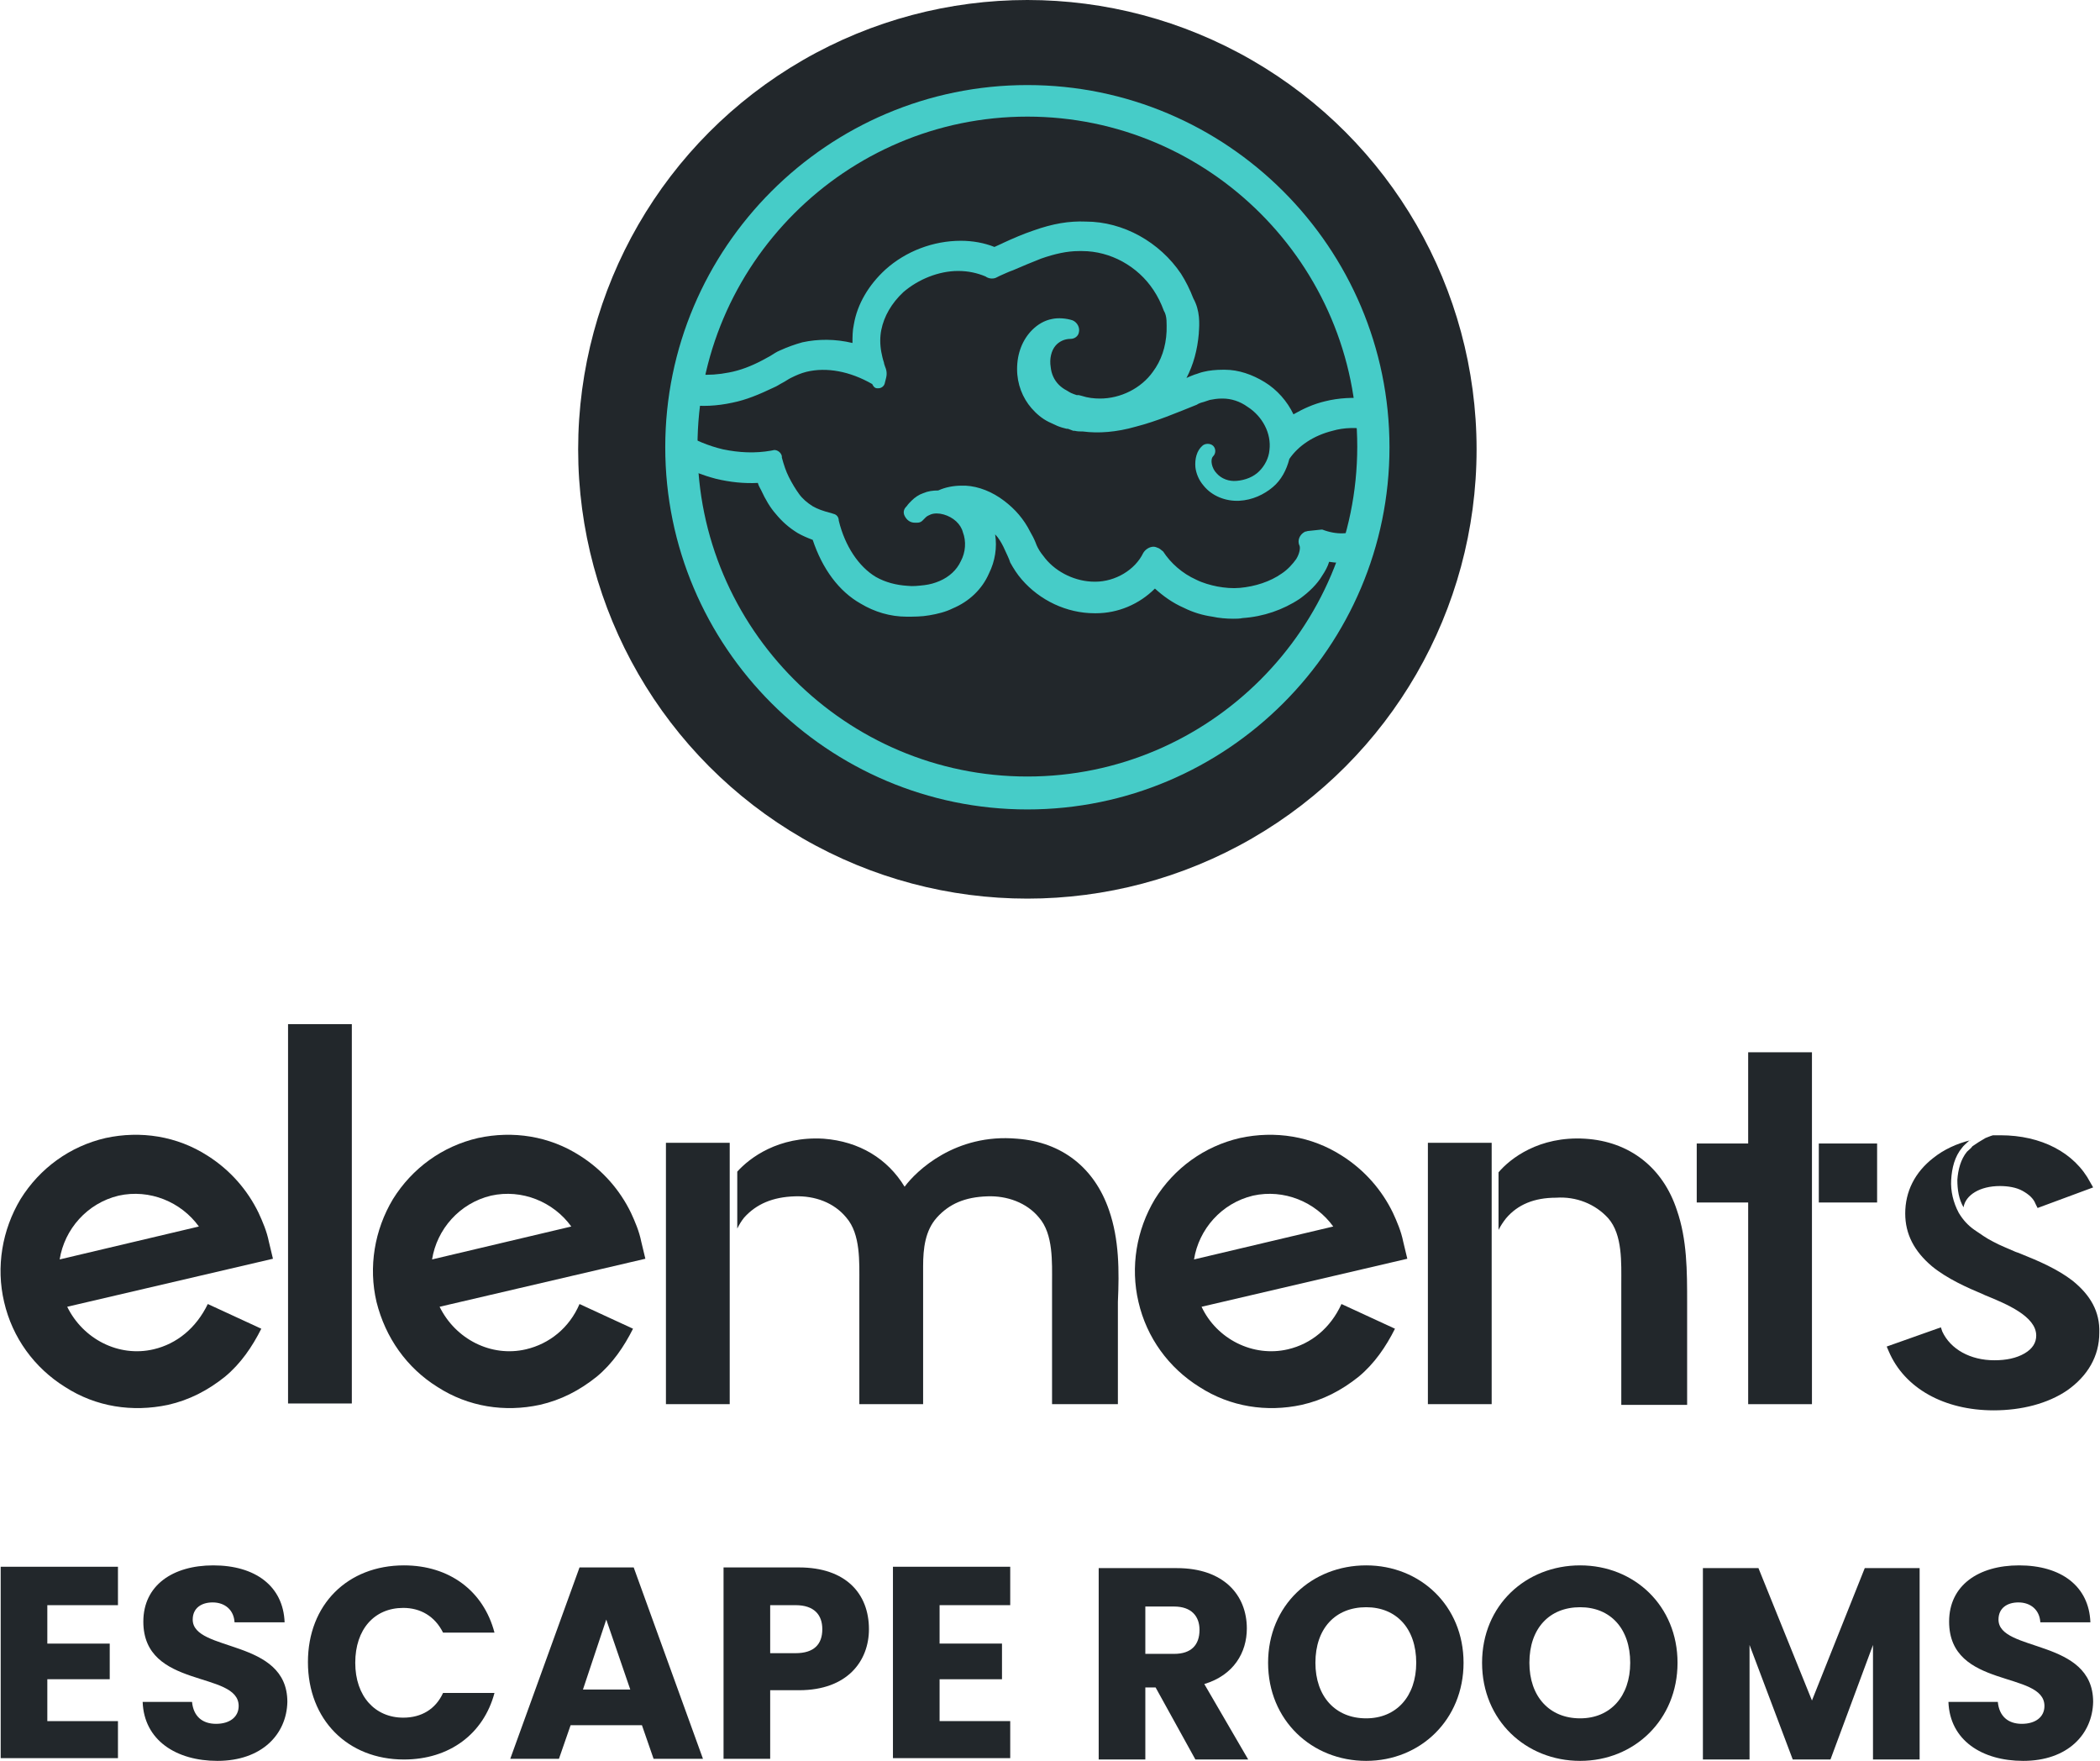 <?xml version="1.0" encoding="utf-8"?>
<!-- Generator: Adobe Illustrator 23.0.1, SVG Export Plug-In . SVG Version: 6.00 Build 0)  -->
<svg version="1.1" id="Capa_1" xmlns="http://www.w3.org/2000/svg" xmlns:xlink="http://www.w3.org/1999/xlink" x="0px" y="0px"
	 viewBox="0 0 306.2 256.7" style="enable-background:new 0 0 306.2 256.7;" xml:space="preserve">
<style type="text/css">
	.st0{fill:#22272B;}
	.st1{fill:#46CCC8;}
</style>
<g>
	<g>
		<g>
			<g>
				<g>
					<path class="st0" d="M17.2,234H6.9v5.6H16v5.2H6.9v6.1h10.3v5.4H0.1v-27.9h17.1V234z"/>
					<path class="st0" d="M31.7,256.7c-6,0-10.7-3-10.9-8.6H28c0.2,2.1,1.5,3.2,3.5,3.2c2,0,3.3-1,3.3-2.6c0-5.2-13.9-2.4-13.9-12.3
						c0-5.3,4.3-8.2,10.2-8.2c6.1,0,10.2,3,10.4,8.3h-7.3c-0.1-1.8-1.4-2.9-3.2-2.9c-1.6,0-2.9,0.8-2.9,2.5c0,4.8,13.8,2.7,13.8,12
						C41.8,252.8,38.2,256.7,31.7,256.7z"/>
					<path class="st0" d="M58.9,228.2c6.6,0,11.6,3.7,13.2,9.8h-7.5c-1.2-2.4-3.3-3.6-5.8-3.6c-4.2,0-7,3.1-7,8c0,4.9,2.9,8,7,8
						c2.6,0,4.7-1.2,5.8-3.6h7.5c-1.6,6-6.6,9.7-13.2,9.7c-8.2,0-14-5.8-14-14.2S50.7,228.2,58.9,228.2z"/>
					<path class="st0" d="M93.6,251.5H83.2l-1.7,4.9h-7.1l10.1-27.9h7.9l10.1,27.9h-7.2L93.6,251.5z M88.4,236.1L85,246.3h6.9
						L88.4,236.1z"/>
					<path class="st0" d="M116.5,246.4h-4.2v10h-6.8v-27.9h11c6.8,0,10.2,3.8,10.2,9C126.7,242.1,123.6,246.4,116.5,246.4z M116,241
						c2.7,0,3.9-1.3,3.9-3.5c0-2.1-1.2-3.5-3.9-3.5h-3.7v7H116z"/>
					<path class="st0" d="M147.3,234h-10.3v5.6h9.1v5.2h-9.1v6.1h10.3v5.4h-17.1v-27.9h17.1V234z"/>
					<path class="st0" d="M171.6,228.6c6.8,0,10.2,3.9,10.2,8.8c0,3.5-1.9,6.8-6.2,8.1l6.4,11h-7.7l-5.8-10.5H167v10.5h-6.8v-27.9
						H171.6z M171.2,234.2H167v6.9h4.2c2.5,0,3.7-1.3,3.7-3.5C174.9,235.6,173.7,234.2,171.2,234.2z"/>
					<path class="st0" d="M199.2,256.7c-7.9,0-14.3-5.9-14.3-14.3s6.4-14.2,14.3-14.2c7.9,0,14.2,5.9,14.2,14.2
						S207.1,256.7,199.2,256.7z M199.2,250.5c4.4,0,7.3-3.2,7.3-8.1c0-5-2.9-8.1-7.3-8.1c-4.5,0-7.4,3.1-7.4,8.1
						C191.8,247.3,194.7,250.5,199.2,250.5z"/>
					<path class="st0" d="M230.4,256.7c-7.9,0-14.3-5.9-14.3-14.3s6.4-14.2,14.3-14.2c7.9,0,14.2,5.9,14.2,14.2
						S238.3,256.7,230.4,256.7z M230.4,250.5c4.4,0,7.3-3.2,7.3-8.1c0-5-2.9-8.1-7.3-8.1c-4.5,0-7.4,3.1-7.4,8.1
						C223,247.3,225.9,250.5,230.4,250.5z"/>
					<path class="st0" d="M248.4,228.6h8l7.8,19.3l7.7-19.3h8v27.9h-6.8v-16.7l-6.2,16.7h-5.5l-6.3-16.7v16.7h-6.8V228.6z"/>
					<path class="st0" d="M295,256.7c-6,0-10.7-3-10.9-8.6h7.2c0.2,2.1,1.5,3.2,3.5,3.2c2,0,3.3-1,3.3-2.6c0-5.2-13.9-2.4-13.9-12.3
						c0-5.3,4.3-8.2,10.2-8.2c6.1,0,10.2,3,10.4,8.3h-7.3c-0.1-1.8-1.4-2.9-3.2-2.9c-1.6,0-2.9,0.8-2.9,2.5c0,4.8,13.8,2.7,13.8,12
						C305.1,252.8,301.5,256.7,295,256.7z"/>
				</g>
				<g>
					<path class="st0" d="M22.4,196.7c-5.1,1.2-10.3-1.5-12.6-6.2l30-7l-0.6-2.5c-0.3-1.5-0.9-2.9-1.5-4.2c-1.6-3.3-4.1-6.2-7.4-8.3
						c-4.5-2.9-9.8-3.7-14.9-2.6c-5.2,1.2-9.6,4.4-12.4,8.9c-2.7,4.5-3.6,9.9-2.4,15c1.2,5.2,4.4,9.6,8.9,12.4
						c4.5,2.9,9.8,3.7,15,2.6c3.1-0.7,5.8-2.1,8.3-4.1c2.3-1.9,4-4.4,5.3-7l-7.8-3.6C28.6,193.6,25.8,195.9,22.4,196.7z M8.7,183.6
						c0.7-4.4,4-8.2,8.6-9.3c4.5-1,9.1,0.9,11.7,4.5L8.7,183.6z"/>
					<path class="st0" d="M42,149.3v55.3h9.3v-55.3H42z"/>
					<path class="st0" d="M76.7,196.7c-5.1,1.2-10.3-1.5-12.6-6.2l30-7l-0.6-2.5c-0.3-1.5-0.9-2.9-1.5-4.2c-1.6-3.3-4.1-6.2-7.4-8.3
						c-4.5-2.9-9.8-3.7-14.9-2.6c-5.2,1.2-9.6,4.4-12.4,8.9c-2.7,4.5-3.6,9.9-2.4,15c1.3,5.2,4.4,9.6,8.9,12.4
						c4.5,2.9,9.8,3.7,14.9,2.6c3.1-0.7,5.8-2.1,8.3-4.1c2.3-1.9,4-4.4,5.3-7l-7.8-3.6C83,193.6,80.1,195.9,76.7,196.7z M63,183.6
						c0.7-4.4,4-8.2,8.6-9.3c4.5-1,9.1,0.9,11.7,4.5L63,183.6z"/>
					<path class="st0" d="M106.4,172.3v-5.7h-9.3v38.1h9.3v-18C106.4,185.7,106.4,172.3,106.4,172.3z M161.7,176.4
						c-2.1-6.1-6.8-9.9-13.4-10.4c-9-0.8-14.7,4.7-16.4,7c-2.5-4.1-6.6-6.6-11.8-7c-6.6-0.4-10.8,2.8-12.6,4.8v8.3
						c0.3-0.6,0.6-1.1,1-1.6c1.8-2,4.2-3,7.4-3.1c2.9-0.1,5.7,0.9,7.5,3.1c2.1,2.4,1.9,6.5,1.9,9.6v17.6h9.3v-20.1
						c0-2.6,0.3-5.2,2-7.1c1.8-2,4.1-3,7.4-3.1c2.8-0.1,5.7,0.9,7.5,3.1c2.1,2.4,1.9,6.5,1.9,9.6v17.6h9.6v-14.9
						C163.2,185.3,163.2,180.7,161.7,176.4z"/>
					<path class="st0" d="M187.8,196.7c-5.1,1.2-10.4-1.5-12.6-6.2l30-7l-0.6-2.5c-0.3-1.5-0.9-2.9-1.5-4.2
						c-1.6-3.3-4.1-6.2-7.4-8.3c-4.5-2.9-9.8-3.7-14.9-2.6c-5.2,1.2-9.6,4.4-12.4,8.9c-2.7,4.5-3.6,9.9-2.4,15
						c1.2,5.2,4.4,9.6,8.9,12.4c4.5,2.9,9.8,3.7,14.9,2.6c3.1-0.7,5.8-2.1,8.3-4.1c2.3-1.9,4-4.4,5.3-7l-7.8-3.6
						C194,193.6,191.2,195.9,187.8,196.7z M174.1,183.6c0.7-4.4,4-8.2,8.6-9.3c4.5-1,9.1,0.9,11.7,4.5L174.1,183.6z"/>
					<path class="st0" d="M244.5,176.4c-2-6.1-6.8-10-13.4-10.4c-6.7-0.4-10.9,2.9-12.6,4.9v8.4c0.3-0.6,0.7-1.2,1.1-1.7
						c1.7-2,4.1-3,7.3-3c2.9-0.2,5.7,0.9,7.6,3c2.1,2.4,1.9,6.5,1.9,9.6v17.6h9.6v-14.9C246,185.3,246,180.7,244.5,176.4z
						 M217.5,166.6h-9.3v38.1h9.3L217.5,166.6z"/>
					<path class="st0" d="M254.9,153.4v13.3h-7.5v8.6h7.5v29.4h9.3v-51.3H254.9z M265.2,166.7v8.6h8.5v-8.6H265.2z"/>
					<path class="st0" d="M302.2,186.7c-2.2-1.7-5-2.9-7.5-3.9c-0.2-0.1-0.5-0.2-0.8-0.3c-1.1-0.5-2.2-0.9-3.3-1.5
						c-1-0.5-1.8-1.1-2.7-1.7c-1-0.7-1.7-1.5-2.3-2.5c-0.8-1.5-1.2-3.2-1.1-4.8c0.1-1.7,0.5-3.4,1.6-4.7c0.2-0.3,0.6-0.6,0.9-0.9
						c0.1-0.1,0.2-0.2,0.4-0.2c-2.1,0.5-4,1.4-5.5,2.6c-2.7,2.1-4.1,4.9-4.1,8.1c0,3,1.3,5.5,3.9,7.7c2.2,1.8,5.1,3.1,7.5,4.1
						l0.2,0.1c3.2,1.3,7.5,3.1,7.5,5.9c0,1-0.5,1.9-1.7,2.6c-1.2,0.7-2.7,1-4.4,1c-3.5,0-6.4-1.6-7.6-4.2l-0.2-0.6l-7.9,2.8l0.3,0.7
						c2.3,5.4,8.1,8.6,15.3,8.6c4.1,0,7.9-1,10.7-2.9c3-2.1,4.7-5,4.7-8.4C306.2,191.2,304.8,188.8,302.2,186.7z M304.8,172.4
						c-2.3-4.4-7.2-6.9-13.1-6.9c-0.4,0-0.8,0-1.1,0c-0.4,0.1-0.8,0.3-1.1,0.4c-0.3,0.2-0.7,0.4-1,0.6c-0.3,0.2-0.6,0.4-0.9,0.6
						c-0.2,0.3-0.5,0.5-0.8,0.8c-0.9,1.1-1.3,2.6-1.4,4.1c0,1.4,0.2,2.8,0.9,4c0.3-1.8,2.4-3.1,5.3-3.1c1.2,0,2.4,0.2,3.3,0.7
						c0.9,0.5,1.6,1.1,1.9,1.9l0.3,0.6l8.1-3L304.8,172.4z"/>
				</g>
			</g>
		</g>
	</g>
	<g>
		<circle class="st0" cx="149.8" cy="65.5" r="65.5"/>
		<g>
			<defs>
				<circle id="SVGID_3_" cx="149.8" cy="65.5" r="48.5"/>
			</defs>
			<clipPath id="SVGID_1_">
				<use xlink:href="#SVGID_3_"  style="overflow:visible;"/>
			</clipPath>
		</g>
		<g>
			<path class="st1" d="M149.8,118c-29.1,0-52.8-23.7-52.8-52.8s23.7-52.8,52.8-52.8c29.1,0,52.8,23.7,52.8,52.8
				S178.9,118,149.8,118z M149.8,17c-26.5,0-48.1,21.6-48.1,48.1s21.6,48.1,48.1,48.1s48.1-21.6,48.1-48.1S176.3,17,149.8,17z"/>
		</g>
		<path class="st1" d="M100.2,59C100.2,59,100.3,59,100.2,59c2.1,0.3,4.3,0.2,6.6-0.3c2-0.4,3.9-1.2,6-2.2c0.5-0.2,0.9-0.5,1.3-0.7
			c0.4-0.2,0.8-0.5,1.2-0.7c0.8-0.4,1.5-0.7,2.3-0.9c2.9-0.7,6.3-0.1,9.6,1.8c0,0.1,0.1,0.2,0.1,0.2c0.1,0.2,0.3,0.4,0.6,0.4l0.2,0
			c0.4,0,0.8-0.3,0.9-0.7l0.2-0.8c0.2-0.8,0-1.3-0.2-1.8c0-0.1-0.1-0.2-0.1-0.4c-0.2-0.6-0.3-1.1-0.4-1.6c-0.2-1.1-0.2-2.2,0-3.2
			c0.4-2,1.5-3.9,3.2-5.5c2.2-1.9,5.2-3.1,8-3.1c1.5,0,2.8,0.3,4,0.8c0.4,0.3,1,0.4,1.5,0.2l0.6-0.3c0.7-0.3,1.3-0.6,1.9-0.8
			c1.4-0.6,2.8-1.2,4.1-1.7c2-0.7,3.8-1.1,5.5-1.1c0.2,0,0.3,0,0.5,0c4.1,0,8.1,2.2,10.4,5.7c0.6,0.9,1.1,1.9,1.5,3
			c0.5,0.8,0.4,1.9,0.4,3c-0.1,2.3-0.8,4.3-2,5.9c-1.7,2.4-4.7,3.9-7.7,3.9c-0.9,0-1.8-0.1-2.7-0.4c-0.1,0-0.3-0.1-0.4-0.1
			c-0.1,0-0.1,0-0.2,0l-0.1,0c-0.3-0.1-0.6-0.2-0.8-0.3c-0.1,0-0.1-0.1-0.2-0.1l-0.5-0.3c-0.4-0.2-0.8-0.5-1.1-0.8
			c-0.7-0.7-1.1-1.6-1.2-2.6c-0.2-1.2,0.1-2.4,0.7-3.1c0.5-0.6,1.3-1,2.2-1c0.6,0,1.1-0.4,1.2-0.9c0.2-0.7-0.2-1.5-0.9-1.8
			c-0.9-0.3-2.1-0.4-3-0.2c-1.1,0.2-2.1,0.8-2.9,1.6c-1.4,1.4-2.2,3.4-2.2,5.7c0,2.2,0.8,4.2,2.1,5.7c0.7,0.8,1.5,1.5,2.5,2l1.3,0.6
			c0.5,0.2,0.9,0.3,1.3,0.4l0.2,0c0.3,0.1,0.5,0.2,0.8,0.3l0.2,0c0.4,0.1,0.8,0.1,1.2,0.1c2.3,0.3,4.9,0.1,7.7-0.7
			c3.1-0.8,5.9-2,8.9-3.2c0.3-0.2,0.6-0.3,1-0.4c0.3-0.1,0.6-0.2,0.9-0.3c0.5-0.1,1.1-0.2,1.7-0.2l0.2,0c1.2,0,2.5,0.4,3.6,1.2
			c2.2,1.4,3.5,3.9,3.2,6.3c-0.1,1.2-0.7,2.3-1.5,3.1c-0.8,0.8-2,1.3-3.3,1.4c-1.1,0.1-2.2-0.3-2.9-1.1c-0.7-0.7-1-2-0.5-2.5
			c0.4-0.4,0.4-1.1,0-1.5c-0.4-0.4-1.2-0.4-1.6,0c-0.8,0.7-1.1,1.9-1,3.1c0.1,0.9,0.5,1.9,1.2,2.7c1.2,1.5,3.2,2.3,5.2,2.2
			c1.9-0.1,3.6-0.9,4.9-2c1.2-1,2-2.5,2.4-4.1c1.3-1.9,3.5-3.4,6.3-4.1c1.7-0.5,3.6-0.5,5.2-0.2c-0.7-1.6-0.7-3.2-0.2-4.5
			c-2-0.2-4.1-0.1-6.1,0.4c-1.7,0.4-3.2,1.1-4.6,1.9c-0.9-1.9-2.4-3.6-4.2-4.7c-1.8-1.1-3.8-1.8-5.8-1.8l-0.3,0c-1,0-2,0.1-2.8,0.3
			c-0.5,0.1-0.9,0.3-1.3,0.4c-0.5,0.2-0.8,0.3-1.2,0.5c1-1.9,1.6-4.1,1.8-6.5l0-0.1c0.1-1.3,0.2-3.2-0.8-5c-0.5-1.3-1.1-2.5-1.8-3.6
			c-3.1-4.6-8.4-7.6-13.9-7.6c-2.4-0.1-4.8,0.3-7.6,1.3c-1.5,0.5-3.1,1.2-4.4,1.8l-0.2,0.1c-0.4,0.2-0.7,0.3-1.1,0.5
			c-1.5-0.6-3.2-0.9-4.9-0.9c-4,0-8,1.5-11,4.2c-2.4,2.2-4.1,5-4.6,8c-0.2,0.9-0.2,1.8-0.2,2.7c-2.5-0.6-5-0.6-7.3-0.1
			c-1.1,0.3-2.2,0.7-3.3,1.2c-0.5,0.2-0.9,0.5-1.4,0.8c-0.4,0.2-0.7,0.4-1.1,0.6c-1.7,0.9-3.3,1.5-4.9,1.8c-1.5,0.3-3,0.4-4.3,0.3
			C101,56.1,100.6,57.6,100.2,59z"/>
		<path class="st1" d="M198.3,77.1c-1.5,0.8-3.4,0.9-5.5,0.1l-0.1,0l-1.9,0.2c-0.2,0-0.3,0.1-0.5,0.1c-0.8,0.4-1.2,1.3-0.8,2.1
			c0.1,0.3,0,1.1-0.5,1.9c-0.5,0.7-1.2,1.5-2.1,2.1c-1.7,1.2-3.9,1.9-6.1,2.1c-1.1,0.1-2.2,0-3.3-0.2c-1-0.2-2.1-0.5-3.1-1
			c-2-0.9-3.7-2.4-4.8-4.1l-0.5-0.4c-0.1,0-0.1-0.1-0.2-0.1c-0.2-0.1-0.5-0.2-0.7-0.2c-0.6,0-1.2,0.4-1.5,0.9
			c-1.2,2.5-4.1,4.2-7,4.2h-0.1c-2.7,0-5.5-1.3-7.2-3.4c-0.4-0.5-0.8-1-1.1-1.6c-0.1-0.2-0.2-0.4-0.3-0.7c-0.2-0.5-0.5-1.1-0.8-1.6
			c-0.9-1.8-2.2-3.3-3.8-4.5c-1.7-1.3-3.7-2.1-5.6-2.2c-0.2,0-0.4,0-0.6,0c-1.1,0-2.3,0.2-3.4,0.7c-0.8,0-1.5,0.1-2.2,0.4
			c-0.6,0.2-1.2,0.6-1.7,1.1c-0.2,0.2-0.5,0.5-0.7,0.8l-0.1,0.1c-0.2,0.2-0.5,0.7-0.2,1.3c0.3,0.6,0.8,1,1.5,1l0.3,0
			c0.6,0,0.8-0.3,1-0.5c0.1-0.1,0.2-0.2,0.3-0.3c0.2-0.2,0.5-0.3,0.7-0.4c0.5-0.2,1.2-0.2,1.9,0c1.4,0.4,2.5,1.4,2.8,2.6
			c0.5,1.3,0.4,2.9-0.3,4.2c-0.6,1.3-1.7,2.3-3.1,2.9c-0.7,0.3-1.4,0.5-2.2,0.6c-0.9,0.1-1.7,0.2-2.5,0.1c-1.6-0.1-3.2-0.5-4.6-1.3
			c-2.5-1.5-4.5-4.5-5.4-8.2c0-0.5-0.3-0.9-0.8-1l-0.3-0.1c-1.2-0.3-2-0.6-2.7-1c-0.8-0.5-1.5-1.1-2-1.8c-0.5-0.7-1-1.5-1.5-2.5
			c-0.4-0.8-0.7-1.7-1-2.8c0-0.1,0-0.1,0-0.2c-0.1-0.5-0.6-0.9-1.1-0.9l-0.5,0.1c-2.3,0.4-4.6,0.3-7-0.2c-2.1-0.5-4-1.3-5.9-2.4
			c-0.2,1.6-0.2,3.2-0.5,4.7c1.7,0.8,3.5,1.5,5.4,2c2.1,0.5,4.1,0.7,6.1,0.6c0.1,0.4,0.3,0.7,0.5,1.1c0.6,1.3,1.3,2.5,2.1,3.4
			c0.9,1.1,1.9,2,3.2,2.8c0.7,0.4,1.4,0.7,2.2,1c1.4,4.2,3.8,7.5,7,9.3c2,1.2,4.3,1.9,6.7,1.9c1,0,2.2,0,3.3-0.2
			c1.2-0.2,2.4-0.5,3.4-1c2.4-1,4.3-2.8,5.3-5.1c0.9-1.8,1.2-3.8,0.9-5.7c0.5,0.5,0.9,1.2,1.2,1.8c0.2,0.4,0.4,0.9,0.6,1.3
			c0.2,0.4,0.3,0.7,0.4,1c0.5,0.9,1,1.7,1.7,2.5c2.6,3,6.5,4.9,10.6,4.9l0.2,0c3.2,0,6.3-1.3,8.6-3.6c1.2,1.1,2.6,2.1,4.2,2.8
			c1.4,0.7,2.8,1.1,4.2,1.3c0.9,0.2,2,0.3,3,0.3c0.5,0,0.9,0,1.4-0.1c3-0.2,5.9-1.2,8.3-2.8c1.4-1,2.6-2.2,3.3-3.4
			c0.4-0.6,0.8-1.3,1-2c1.9,0.3,3.7,0.2,5.3-0.4c0-0.1,0-0.1,0-0.2c0.4-1.9,0.7-3.7,0.8-5.5C199.3,76.4,198.8,76.8,198.3,77.1z"/>
	</g>
</g>
</svg>
